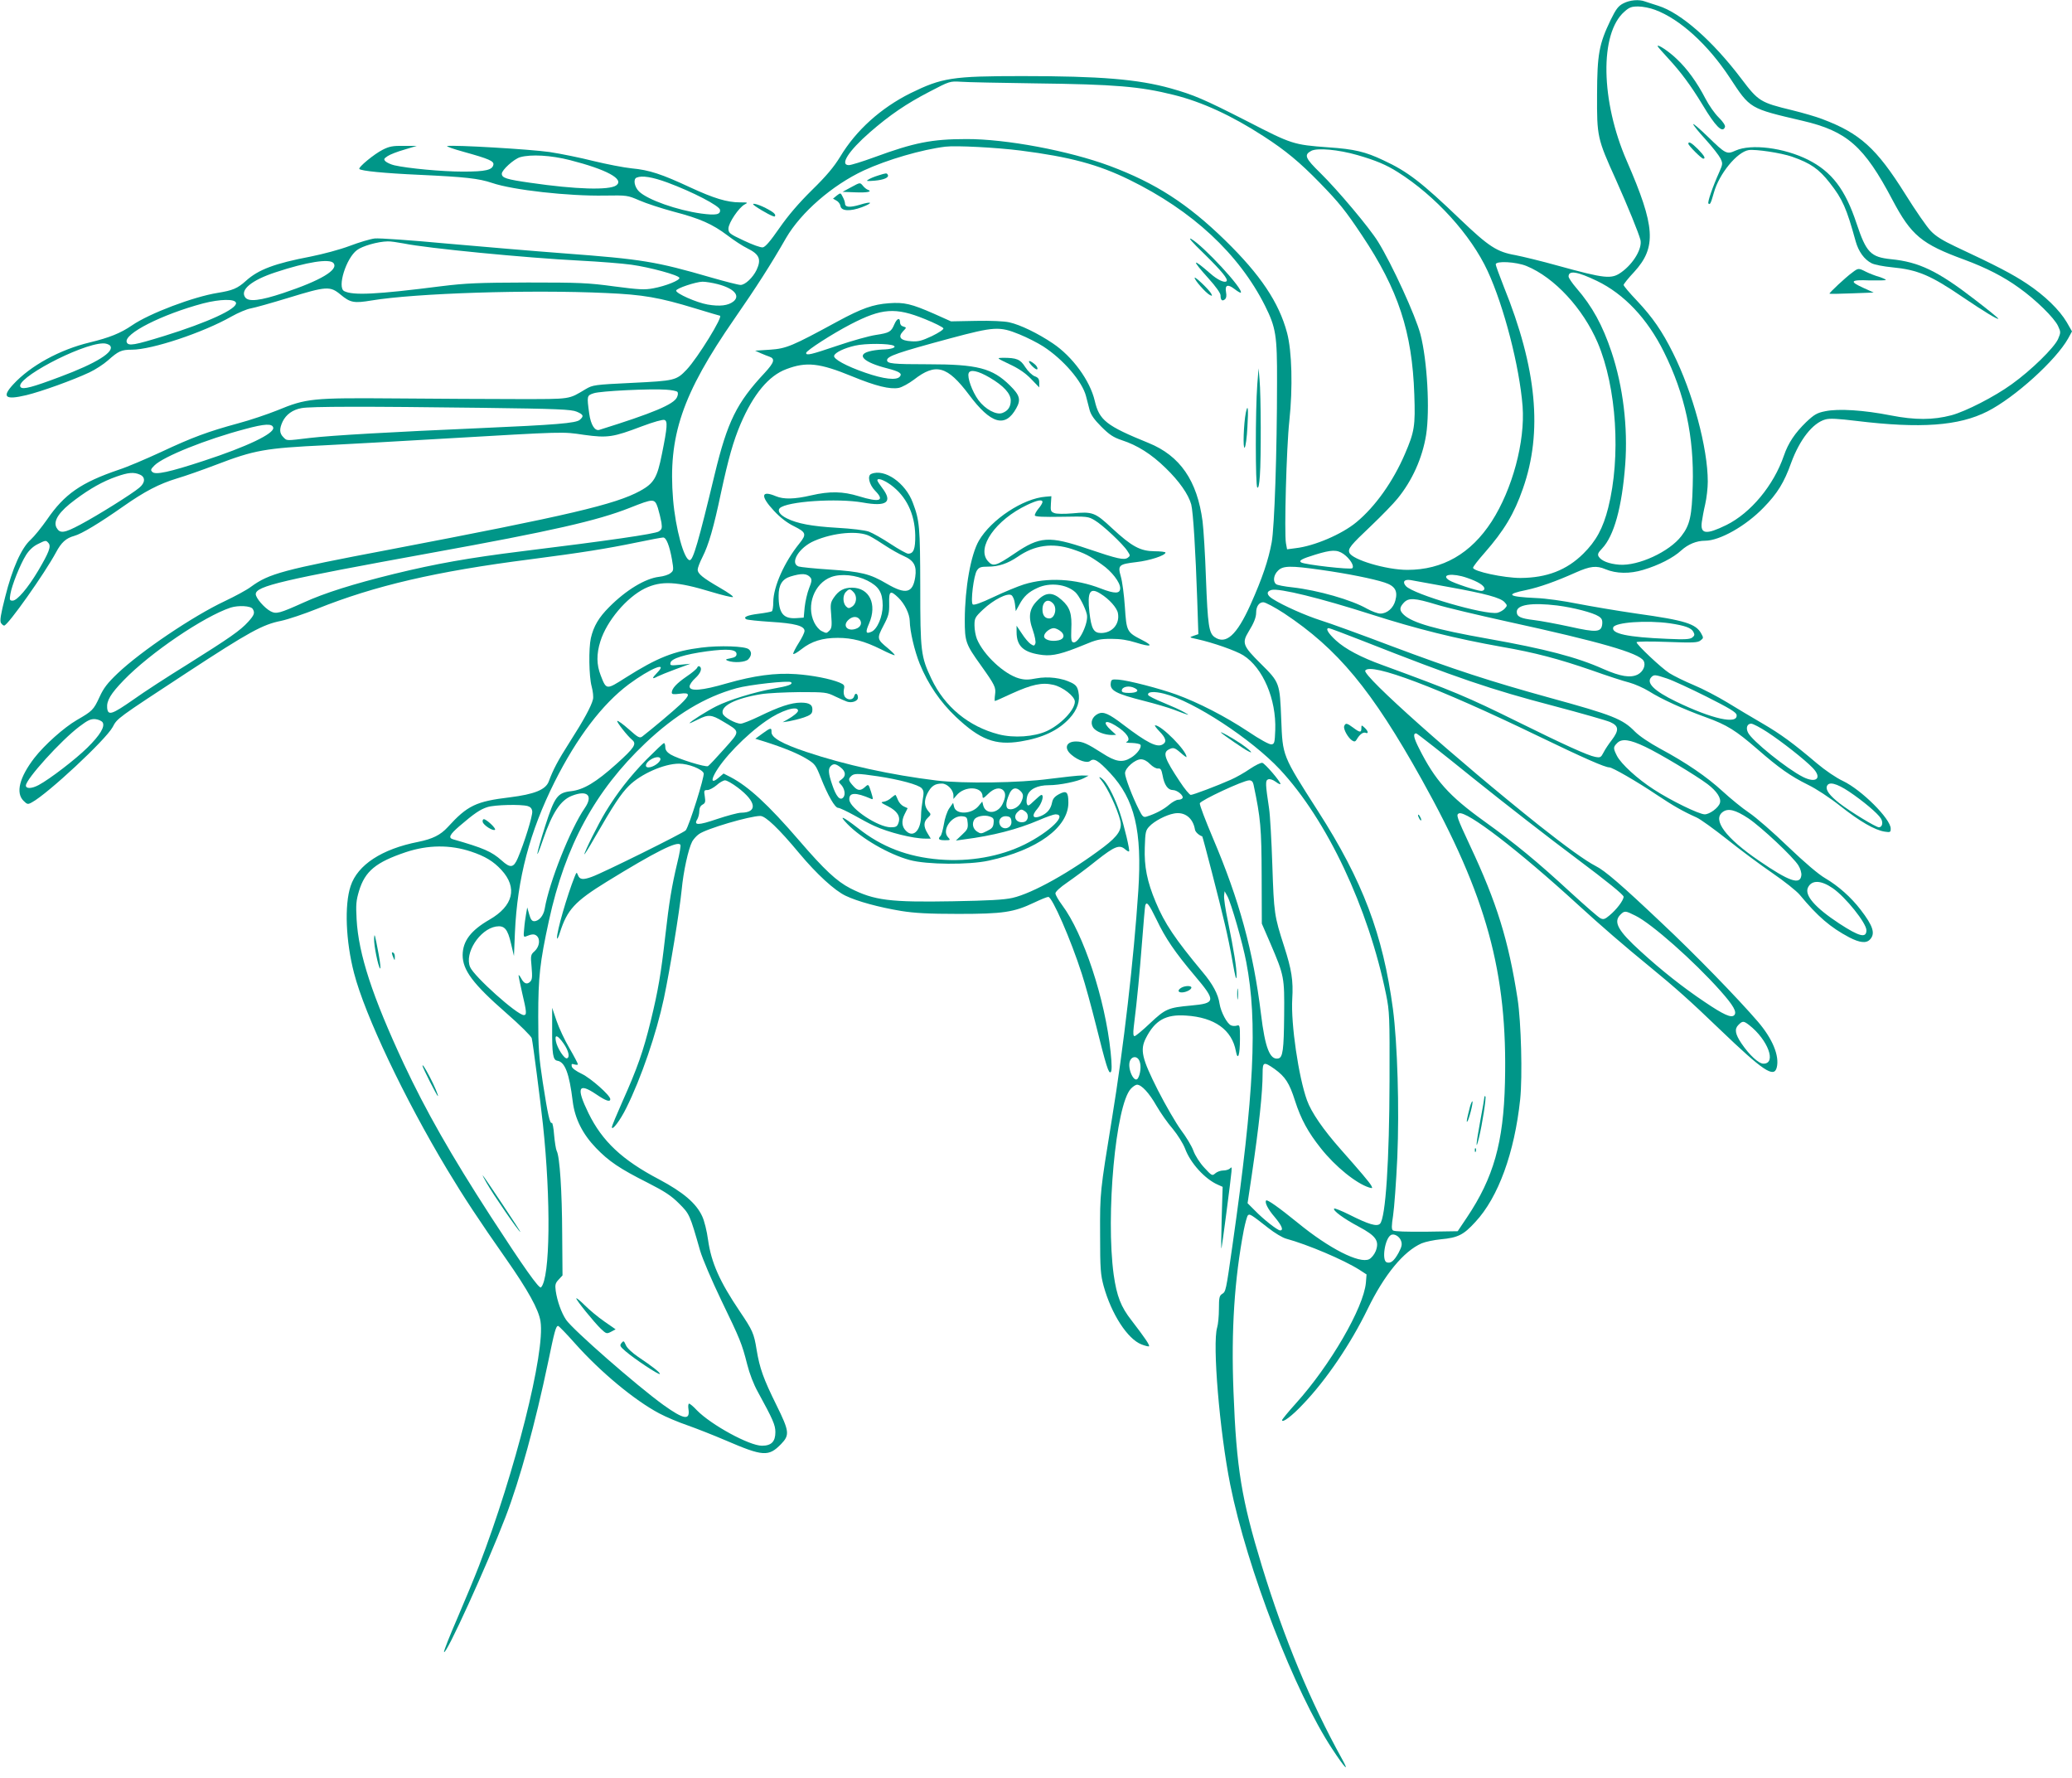 <?xml version="1.0" standalone="no"?>
<!DOCTYPE svg PUBLIC "-//W3C//DTD SVG 20010904//EN"
 "http://www.w3.org/TR/2001/REC-SVG-20010904/DTD/svg10.dtd">
<svg version="1.0" xmlns="http://www.w3.org/2000/svg"
 width="1280pt" height="1098pt" viewBox="0 0 1280 1098"
 preserveAspectRatio="xMidYMid meet">
<g transform="translate(0,1098) scale(0.1,-0.1)"
fill="#009688" stroke="none">
<path d="M10028 10959 c-31 -16 -45 -35 -78 -102 -72 -150 -83 -211 -84 -462
-1 -259 1 -270 116 -524 76 -170 141 -330 152 -373 12 -52 -42 -145 -117 -199
-62 -45 -99 -41 -397 41 -96 27 -213 55 -258 64 -115 20 -165 53 -341 221
-240 230 -326 296 -475 365 -112 53 -179 69 -341 80 -216 16 -224 19 -502 162
-267 136 -328 162 -470 202 -204 57 -437 76 -918 76 -433 0 -495 -10 -691
-106 -182 -91 -335 -228 -433 -391 -40 -65 -85 -119 -176 -208 -82 -81 -147
-157 -201 -235 -55 -79 -86 -116 -102 -118 -12 -2 -65 17 -117 42 -88 41 -95
47 -95 74 0 35 65 131 100 149 23 12 21 13 -29 13 -79 0 -161 25 -306 92 -178
83 -254 108 -362 118 -50 5 -156 26 -235 45 -79 20 -201 45 -273 56 -119 17
-590 45 -632 37 -9 -2 37 -18 102 -36 155 -43 187 -57 183 -79 -6 -33 -47 -43
-188 -43 -129 0 -341 20 -424 39 -21 5 -45 16 -54 24 -13 13 -11 17 13 33 15
10 61 28 104 40 l76 23 -81 0 c-66 1 -89 -3 -130 -24 -52 -26 -153 -109 -144
-119 13 -12 152 -26 374 -36 279 -13 363 -22 446 -50 129 -44 473 -82 695 -78
139 2 141 2 215 -30 41 -18 136 -49 210 -69 165 -43 241 -77 334 -147 39 -30
94 -66 123 -80 75 -37 87 -68 57 -133 -23 -48 -71 -93 -99 -93 -13 0 -95 21
-182 46 -341 99 -427 113 -908 149 -187 14 -515 42 -730 61 -214 20 -412 34
-440 31 -27 -3 -97 -24 -155 -46 -61 -23 -163 -50 -242 -66 -220 -42 -322 -80
-399 -150 -52 -47 -82 -59 -174 -74 -150 -24 -423 -127 -530 -201 -70 -48
-140 -76 -260 -105 -187 -45 -367 -144 -473 -259 -73 -79 -50 -98 80 -67 92
22 289 93 391 141 36 17 87 50 114 74 65 58 83 66 148 66 123 0 439 105 615
205 41 23 95 46 119 50 24 4 130 34 235 66 232 71 255 73 319 20 61 -51 84
-55 192 -37 271 45 977 68 1450 46 228 -10 327 -27 550 -95 82 -25 150 -45
152 -45 24 0 -137 -261 -205 -333 -64 -67 -73 -69 -338 -82 -232 -11 -242 -13
-285 -38 -109 -65 -86 -62 -419 -62 -168 0 -507 2 -755 4 -518 4 -551 1 -733
-74 -60 -24 -169 -61 -241 -80 -187 -51 -282 -86 -476 -177 -93 -43 -210 -93
-260 -109 -235 -80 -337 -151 -445 -309 -33 -47 -78 -103 -100 -123 -58 -52
-114 -178 -158 -354 -28 -109 -34 -148 -26 -161 6 -9 15 -17 20 -16 23 1 250
322 320 452 33 62 62 88 113 102 45 12 157 80 301 181 134 94 222 140 334 174
48 14 156 52 240 84 238 91 302 103 681 121 121 6 443 24 715 40 773 45 742
44 878 24 146 -20 179 -15 358 53 72 27 129 43 139 39 20 -7 18 -43 -16 -211
-29 -146 -49 -180 -134 -227 -154 -84 -440 -151 -1550 -363 -659 -125 -743
-148 -854 -229 -26 -20 -99 -59 -162 -89 -196 -92 -519 -310 -662 -446 -63
-60 -87 -91 -112 -146 -37 -80 -44 -87 -141 -143 -79 -46 -199 -153 -262 -234
-92 -120 -116 -215 -67 -264 23 -23 27 -24 52 -10 96 51 456 386 499 465 29
55 24 51 460 337 385 252 466 296 580 319 43 9 144 43 224 75 354 142 735 231
1315 305 322 42 468 65 662 105 80 17 152 30 160 30 19 0 39 -51 54 -135 11
-65 11 -70 -9 -85 -11 -10 -43 -20 -71 -23 -85 -10 -204 -82 -308 -187 -64
-64 -96 -118 -113 -192 -14 -64 -12 -235 5 -298 8 -30 12 -66 8 -80 -10 -42
-58 -130 -142 -261 -76 -119 -104 -173 -131 -246 -19 -51 -89 -79 -241 -98
-208 -25 -261 -50 -383 -184 -45 -49 -94 -73 -182 -91 -225 -44 -375 -142
-418 -273 -39 -117 -30 -341 21 -537 67 -260 311 -774 576 -1215 101 -168 197
-314 364 -552 135 -193 201 -312 212 -385 30 -188 -156 -928 -380 -1510 -27
-70 -87 -215 -134 -324 -47 -108 -84 -202 -82 -208 10 -26 264 532 380 834 89
232 184 579 263 956 39 189 48 224 62 224 4 0 52 -49 105 -109 157 -176 365
-349 519 -431 43 -23 122 -56 175 -74 54 -19 161 -61 238 -94 228 -98 263
-101 340 -22 54 56 52 78 -28 240 -81 164 -104 228 -123 343 -16 101 -25 120
-104 237 -124 184 -176 300 -196 442 -7 53 -23 118 -36 145 -37 81 -118 149
-266 228 -229 120 -352 236 -437 410 -77 158 -63 191 49 115 59 -40 86 -49 86
-29 0 23 -120 129 -176 156 -36 17 -60 35 -62 46 -3 15 0 18 17 12 12 -3 21
-3 21 1 0 5 -23 49 -52 99 -29 49 -65 126 -80 170 l-27 80 0 -125 c-1 -161 5
-198 32 -202 47 -7 74 -78 95 -251 13 -106 61 -202 144 -288 79 -82 147 -128
318 -214 108 -55 147 -81 195 -129 65 -65 66 -67 130 -291 15 -51 72 -184 130
-305 117 -242 128 -268 161 -398 14 -56 40 -124 66 -170 93 -170 108 -204 108
-248 0 -59 -25 -84 -83 -84 -78 0 -314 129 -402 219 -21 23 -43 41 -48 41 -5
0 -7 -15 -4 -34 11 -71 -28 -65 -155 26 -162 117 -559 464 -601 526 -29 43
-55 116 -64 179 -5 37 -2 48 18 69 l24 26 -2 256 c-1 262 -15 479 -34 513 -5
10 -12 55 -16 99 -3 43 -10 77 -14 74 -12 -7 -25 51 -56 251 -24 157 -28 209
-28 405 0 244 10 336 66 593 101 464 286 803 596 1097 185 175 366 285 563
339 78 22 325 49 337 37 13 -13 -18 -24 -111 -40 -117 -21 -274 -70 -350 -108
-58 -29 -166 -97 -166 -105 0 -2 22 8 50 22 65 33 85 32 156 -11 109 -65 109
-57 8 -170 -48 -54 -93 -102 -100 -106 -14 -9 -187 45 -232 72 -22 14 -32 27
-32 45 0 14 -4 25 -8 25 -5 0 -53 -46 -109 -102 -104 -107 -180 -205 -252
-323 -44 -72 -131 -247 -131 -262 0 -4 29 42 63 102 118 204 161 270 212 321
73 73 217 137 310 137 57 0 142 -33 152 -59 7 -18 -90 -327 -111 -353 -12 -15
-514 -264 -580 -287 -54 -20 -75 -17 -85 9 -9 22 -9 21 -21 -8 -46 -115 -111
-338 -109 -379 0 -11 9 4 18 34 45 141 92 192 288 313 302 186 440 255 456
229 4 -5 -5 -55 -19 -112 -34 -142 -51 -246 -74 -450 -27 -237 -44 -337 -90
-526 -46 -188 -84 -295 -174 -496 -36 -81 -66 -153 -66 -160 0 -26 51 41 89
118 92 185 186 460 232 676 39 186 96 533 110 671 11 116 41 252 65 299 8 14
26 35 42 46 45 33 314 112 379 112 32 0 114 -78 241 -231 107 -128 218 -230
286 -262 73 -35 205 -71 344 -94 82 -13 166 -18 352 -18 277 0 343 10 469 70
40 19 79 35 87 35 24 0 139 -263 207 -475 20 -61 59 -203 87 -315 64 -256 79
-305 92 -292 7 7 7 47 -1 124 -34 328 -168 732 -300 908 -22 30 -41 62 -41 72
0 10 29 37 73 67 39 27 121 87 180 135 114 90 143 101 179 69 10 -9 20 -14 23
-12 6 6 -29 155 -57 239 -26 80 -69 167 -97 198 -25 26 -41 30 -19 5 39 -46
101 -179 119 -253 12 -53 -13 -93 -102 -161 -203 -154 -440 -287 -564 -315
-52 -12 -147 -17 -369 -21 -388 -7 -485 5 -633 80 -84 43 -162 116 -315 294
-193 224 -314 335 -425 393 l-43 22 -32 -27 c-36 -31 -47 -21 -24 23 48 92
191 241 320 330 89 63 196 97 196 62 0 -10 -29 -34 -65 -54 l-30 -17 40 6 c22
4 63 14 90 23 38 13 51 22 53 40 5 37 -15 52 -70 52 -60 0 -135 -25 -258 -85
-52 -25 -103 -45 -114 -45 -32 0 -105 40 -111 62 -15 47 77 94 235 120 41 7
149 12 240 13 159 0 167 -1 220 -27 30 -14 63 -29 73 -32 30 -10 67 4 67 24 0
27 -17 34 -23 10 -6 -24 -39 -27 -57 -5 -7 9 -10 27 -7 45 6 27 3 31 -27 44
-56 23 -167 45 -268 52 -127 9 -260 -9 -428 -57 -154 -45 -230 -51 -230 -19 0
11 16 34 35 51 34 31 45 62 26 73 -5 3 -11 0 -14 -8 -3 -8 -33 -33 -66 -55
-61 -42 -91 -74 -91 -99 0 -11 11 -12 50 -7 65 9 66 -6 3 -66 -41 -39 -173
-150 -235 -198 -16 -12 -26 -7 -83 44 -36 32 -68 55 -72 52 -5 -6 62 -92 92
-117 30 -25 14 -49 -97 -149 -127 -114 -203 -159 -280 -168 -84 -9 -102 -34
-161 -218 -56 -177 -65 -235 -12 -80 57 165 108 243 179 270 95 37 132 1 78
-77 -89 -130 -219 -457 -247 -621 -7 -43 -36 -77 -65 -77 -14 0 -22 11 -31 43
l-12 42 -7 -40 c-4 -22 -10 -64 -12 -93 -5 -46 -3 -52 11 -46 36 15 52 16 66
4 24 -20 18 -66 -11 -94 -26 -23 -27 -27 -20 -99 5 -61 4 -78 -9 -91 -19 -19
-38 -12 -55 20 -7 13 -15 23 -16 21 -2 -1 8 -50 21 -107 29 -122 30 -140 11
-140 -41 0 -308 239 -332 297 -36 85 59 233 160 250 52 8 72 -14 93 -106 l18
-76 6 145 c15 334 91 622 245 930 138 275 295 481 458 603 134 99 247 145 176
72 -35 -36 -34 -43 3 -23 12 6 63 27 112 45 l90 33 -63 -6 c-59 -6 -64 -5 -60
12 4 26 87 52 225 71 129 17 183 12 183 -17 0 -14 -10 -21 -37 -26 -31 -6 -34
-8 -18 -15 39 -15 111 -10 128 9 21 23 22 46 2 62 -23 19 -180 24 -291 10
-170 -21 -272 -61 -471 -187 -118 -75 -117 -75 -152 15 -26 66 -27 132 -2 211
39 125 161 270 274 326 102 49 195 45 415 -22 63 -19 121 -33 129 -31 8 2 -27
27 -79 57 -107 62 -138 87 -138 113 0 10 13 45 30 78 38 75 69 182 114 396 46
213 76 319 121 425 79 184 174 299 283 339 124 47 205 38 407 -45 146 -60 233
-81 287 -71 20 4 62 27 94 51 135 105 206 85 340 -93 135 -181 224 -207 292
-84 30 53 22 81 -39 141 -108 107 -201 131 -506 131 -217 0 -253 4 -253 25 0
25 64 47 390 135 273 73 304 75 427 25 47 -19 114 -53 148 -75 125 -81 241
-217 264 -307 6 -24 16 -62 22 -85 8 -30 28 -59 72 -103 50 -50 74 -66 127
-84 96 -31 183 -86 270 -171 85 -82 142 -164 159 -226 12 -46 27 -293 37 -590
l7 -211 -29 -10 c-29 -10 -28 -10 22 -21 96 -21 239 -71 285 -100 121 -77 204
-271 197 -462 -3 -77 -5 -85 -23 -88 -13 -2 -71 30 -147 81 -139 92 -304 177
-441 227 -106 38 -295 87 -357 92 -41 3 -45 1 -48 -20 -7 -47 30 -67 208 -112
64 -16 145 -40 180 -53 99 -38 109 -40 65 -16 -22 13 -80 39 -129 59 -50 20
-92 42 -93 47 -7 21 37 24 99 8 182 -46 539 -280 715 -468 291 -312 546 -853
656 -1391 21 -105 22 -134 21 -526 -1 -497 -24 -854 -59 -889 -19 -19 -70 -4
-189 56 -48 24 -91 41 -94 38 -11 -11 58 -62 152 -112 107 -57 128 -88 105
-150 -9 -22 -26 -43 -41 -51 -60 -29 -247 66 -441 225 -117 95 -188 145 -195
138 -11 -11 11 -55 53 -103 44 -53 56 -82 33 -82 -16 0 -104 69 -157 124 l-44
44 26 174 c45 306 67 508 67 631 0 68 7 71 74 24 66 -48 91 -86 126 -196 37
-115 81 -195 159 -293 90 -114 219 -218 299 -243 21 -6 22 -5 13 12 -11 20
-66 85 -189 224 -108 122 -181 228 -208 303 -52 144 -100 472 -91 625 7 115
-4 182 -50 325 -61 189 -63 204 -73 501 -5 154 -14 312 -20 350 -23 153 -24
174 -6 181 11 4 29 -2 47 -15 16 -12 29 -18 29 -13 0 15 -96 127 -112 130 -9
2 -43 -15 -76 -37 -33 -23 -86 -53 -118 -67 -85 -38 -234 -94 -248 -94 -7 0
-38 37 -68 83 -93 140 -106 177 -69 197 29 15 37 13 76 -21 19 -17 35 -28 35
-25 0 40 -155 196 -194 196 -6 0 7 -17 27 -38 41 -42 46 -66 18 -81 -35 -19
-95 11 -241 122 -90 69 -123 83 -155 69 -38 -18 -52 -55 -32 -86 17 -25 70
-46 117 -46 l25 1 -32 29 c-55 50 -37 68 27 29 71 -43 101 -89 68 -102 -7 -3
8 -6 34 -6 26 -1 50 -6 53 -11 10 -16 -21 -58 -58 -80 -53 -33 -95 -26 -178
28 -92 59 -121 72 -162 72 -62 0 -76 -43 -27 -83 41 -35 96 -53 115 -37 23 19
50 3 123 -75 152 -163 198 -357 174 -727 -28 -423 -91 -970 -162 -1403 -75
-461 -75 -459 -74 -720 0 -215 3 -248 22 -319 48 -173 147 -326 233 -360 23
-9 44 -14 47 -12 6 7 -25 52 -107 159 -67 85 -92 151 -111 283 -50 366 12
1048 106 1149 13 14 30 25 38 25 28 0 75 -51 120 -130 25 -43 70 -108 101
-143 31 -38 63 -89 76 -122 33 -90 124 -189 203 -223 l29 -13 -6 -197 c-3
-108 -4 -190 -1 -182 2 8 15 103 29 210 40 311 39 297 24 283 -7 -7 -26 -13
-43 -13 -16 0 -38 -8 -49 -18 -18 -16 -21 -15 -67 35 -28 30 -57 75 -68 106
-11 30 -46 87 -77 128 -30 41 -94 151 -142 245 -100 198 -111 249 -74 322 56
110 123 148 248 139 176 -11 284 -88 308 -221 12 -62 25 -22 25 77 0 82 -1 88
-19 82 -10 -3 -26 -3 -35 1 -25 9 -64 83 -72 134 -8 58 -43 123 -105 196 -169
203 -235 301 -289 431 -54 128 -72 221 -68 338 3 94 5 106 28 130 30 33 103
71 152 80 66 13 118 -27 130 -99 2 -15 25 -36 45 -42 3 -1 110 -413 140 -544
14 -58 36 -163 48 -235 16 -90 23 -116 24 -85 1 51 -16 156 -54 343 -15 70
-25 139 -23 155 l3 27 17 -30 c24 -44 95 -291 117 -408 71 -370 49 -808 -85
-1747 -41 -288 -41 -288 -65 -303 -16 -10 -19 -24 -19 -92 0 -44 -5 -96 -11
-115 -30 -100 15 -641 81 -971 104 -519 399 -1282 630 -1632 78 -119 110 -151
60 -61 -196 355 -355 737 -494 1189 -126 413 -158 603 -176 1079 -15 379 6
696 64 1000 9 44 20 84 25 89 11 11 19 6 126 -78 39 -31 88 -60 110 -66 132
-36 355 -130 454 -193 l43 -28 -4 -51 c-14 -155 -221 -511 -433 -746 -47 -52
-85 -99 -85 -103 0 -20 62 26 130 99 143 149 294 372 399 588 103 212 222 356
333 405 24 10 77 21 118 25 107 10 141 27 214 107 142 152 242 428 277 757 15
143 6 478 -16 621 -56 361 -128 594 -293 945 -84 180 -88 193 -69 201 47 18
368 -228 737 -566 141 -129 288 -256 440 -380 160 -131 250 -211 435 -389 267
-256 334 -301 351 -235 18 72 -26 178 -117 284 -124 144 -390 418 -596 611
-245 232 -349 322 -406 350 -62 32 -183 119 -352 253 -510 407 -1090 923
-1071 954 32 52 449 -105 1061 -401 294 -142 420 -197 447 -197 19 0 170 -87
292 -169 102 -68 163 -103 246 -140 25 -11 110 -73 190 -136 80 -64 205 -157
278 -207 73 -50 150 -111 170 -135 111 -134 189 -201 306 -263 66 -34 106 -38
129 -12 33 36 18 83 -59 183 -59 77 -138 147 -218 194 -43 25 -125 95 -231
196 -90 87 -198 181 -240 209 -42 28 -115 88 -163 132 -98 90 -225 177 -387
264 -66 36 -127 77 -155 105 -76 78 -136 102 -530 210 -362 100 -587 173 -976
319 -187 71 -383 142 -435 158 -91 29 -230 90 -296 132 -39 24 -42 47 -8 56
48 12 300 -50 616 -151 281 -90 523 -150 804 -200 208 -36 354 -75 557 -145
95 -34 200 -68 233 -76 33 -9 88 -33 122 -54 74 -47 211 -110 350 -160 133
-48 186 -82 319 -197 134 -117 205 -167 314 -221 48 -23 135 -80 199 -131 122
-96 212 -148 274 -158 34 -5 37 -4 37 19 0 60 -181 240 -295 294 -41 19 -110
66 -161 109 -145 123 -222 180 -339 248 -60 35 -158 93 -216 129 -58 35 -151
84 -207 107 -55 23 -122 56 -149 73 -49 31 -203 176 -203 191 0 5 82 6 188 2
160 -6 190 -5 207 9 19 14 19 17 5 42 -33 61 -99 82 -400 124 -118 17 -282 45
-365 61 -84 17 -197 33 -255 35 -177 8 -194 23 -59 50 79 17 179 52 304 108
88 39 127 44 183 20 67 -28 151 -29 233 -4 97 29 185 74 235 120 42 38 94 60
147 60 91 0 252 91 362 205 85 87 127 155 170 276 53 144 133 246 211 268 27
8 77 5 193 -9 395 -48 632 -31 809 59 169 86 422 315 498 450 l24 44 -32 56
c-46 78 -137 166 -247 239 -89 59 -182 108 -443 230 -76 36 -120 63 -150 95
-24 24 -95 127 -158 228 -178 284 -280 376 -514 464 -36 14 -119 38 -184 54
-198 48 -209 55 -315 195 -178 235 -373 406 -512 450 -33 10 -70 23 -83 27
-37 14 -94 9 -134 -12z m197 -40 c153 -57 326 -214 461 -419 127 -193 120
-189 449 -266 275 -64 381 -157 556 -489 116 -219 179 -272 444 -369 135 -50
243 -105 338 -174 103 -73 218 -186 241 -236 17 -37 17 -40 0 -80 -24 -54
-167 -194 -286 -279 -106 -77 -284 -168 -373 -192 -114 -30 -225 -30 -374 -1
-167 33 -324 43 -405 26 -51 -10 -68 -20 -118 -67 -69 -67 -111 -129 -138
-208 -63 -183 -204 -353 -355 -428 -125 -61 -162 -57 -152 18 3 22 12 72 21
110 9 39 16 102 16 140 0 209 -92 549 -215 795 -67 135 -127 221 -222 322 -46
48 -83 92 -83 98 0 5 29 42 65 80 140 153 131 281 -45 685 -162 371 -169 789
-15 923 30 27 44 32 85 32 27 0 74 -9 105 -21z m-3830 -454 c493 -6 647 -19
855 -71 175 -43 361 -129 555 -255 138 -89 225 -162 346 -286 122 -125 161
-174 263 -327 224 -335 310 -597 323 -982 7 -195 1 -231 -58 -368 -73 -170
-183 -325 -299 -421 -90 -75 -261 -148 -376 -161 l-53 -7 -7 38 c-11 62 3 590
21 755 22 205 16 432 -14 544 -50 188 -165 359 -382 571 -233 227 -430 354
-713 460 -253 94 -642 167 -886 166 -214 0 -323 -22 -568 -112 -74 -27 -145
-49 -158 -49 -58 0 -3 87 130 203 123 107 226 177 367 250 126 66 127 66 195
62 38 -3 245 -7 459 -10z m-90 -415 c305 -39 479 -86 671 -180 390 -191 677
-457 839 -779 67 -135 75 -182 74 -471 0 -431 -16 -898 -33 -990 -20 -109 -58
-222 -131 -385 -85 -189 -152 -249 -222 -200 -35 25 -42 74 -53 360 -5 149
-15 308 -21 355 -33 251 -139 405 -334 484 -261 106 -304 140 -332 260 -29
125 -138 274 -259 355 -92 62 -201 115 -269 130 -30 7 -113 11 -205 9 l-155
-3 -105 47 c-139 61 -184 72 -278 65 -99 -7 -169 -32 -317 -112 -283 -154
-317 -168 -418 -175 l-92 -6 35 -16 c19 -8 43 -18 53 -21 37 -13 30 -36 -29
-100 -173 -185 -230 -300 -309 -627 -100 -416 -133 -530 -154 -530 -35 0 -88
196 -103 375 -32 390 55 648 379 1116 134 193 227 338 319 499 92 158 285 326
480 417 145 67 358 129 504 147 66 8 315 -5 465 -24z m2081 -28 c114 -33 178
-60 249 -105 232 -146 452 -388 555 -611 101 -218 197 -591 216 -836 16 -218
-63 -512 -191 -711 -129 -199 -303 -299 -521 -299 -130 0 -341 63 -358 106
-10 25 7 46 133 165 66 63 140 139 164 169 91 111 154 251 177 394 24 154 7
460 -35 621 -30 115 -176 433 -262 572 -53 86 -250 320 -356 424 -94 92 -103
112 -57 137 37 20 168 8 286 -26z m-4865 -31 c227 -58 338 -118 286 -156 -43
-31 -250 -25 -531 16 -148 21 -176 30 -176 56 0 23 75 91 113 102 67 19 190
12 308 -18z m601 -138 c159 -59 322 -144 326 -169 4 -30 -26 -35 -116 -23
-150 21 -331 85 -384 136 -29 28 -38 77 -15 86 33 14 96 4 189 -30z m-1627
-377 c139 -29 752 -89 1090 -106 116 -6 257 -17 315 -25 115 -16 291 -64 297
-81 5 -15 -85 -51 -162 -65 -53 -10 -88 -8 -241 12 -161 22 -215 24 -534 24
-307 -1 -380 -4 -535 -23 -400 -51 -545 -58 -599 -30 -44 23 12 203 79 253 32
25 129 53 190 54 17 1 62 -6 100 -13z m-435 -121 c34 -41 -79 -108 -310 -185
-141 -47 -214 -56 -235 -27 -34 46 38 106 187 155 193 64 334 86 358 57z
m7370 -18 c173 -71 349 -262 440 -474 117 -276 144 -705 65 -1019 -32 -127
-75 -206 -154 -284 -103 -102 -226 -149 -388 -150 -103 0 -293 41 -293 63 0 7
32 48 71 92 120 137 183 241 237 397 123 349 86 743 -118 1247 -27 69 -50 131
-50 138 0 23 126 16 190 -10z m435 -92 c168 -81 312 -233 414 -439 130 -261
187 -524 178 -825 -5 -187 -17 -244 -70 -312 -74 -97 -266 -186 -384 -177 -63
5 -110 23 -127 50 -8 14 -4 24 21 50 74 78 123 255 143 519 17 230 -13 481
-85 696 -55 164 -118 280 -217 394 -26 30 -48 63 -48 71 0 40 54 31 175 -27z
m-5432 -20 c101 -26 142 -71 98 -107 -33 -26 -85 -32 -160 -19 -68 12 -195 68
-194 86 1 14 121 54 163 55 20 0 62 -7 93 -15z m-2975 -116 c7 -37 -173 -120
-443 -204 -185 -57 -222 -64 -232 -39 -20 52 217 172 472 240 105 27 198 29
203 3z m4256 -100 c60 -24 111 -50 114 -57 2 -7 -26 -26 -71 -48 -62 -29 -84
-35 -127 -32 -67 4 -85 25 -52 61 23 24 23 24 3 30 -13 3 -21 13 -21 26 0 32
-19 25 -35 -12 -20 -47 -30 -53 -115 -66 -41 -6 -148 -36 -236 -66 -166 -56
-194 -63 -194 -45 0 14 163 119 275 177 193 100 277 106 459 32z m-5034 -164
c31 -37 -84 -109 -310 -193 -170 -64 -227 -79 -242 -64 -47 47 368 267 508
271 17 1 37 -6 44 -14z m4842 -1 c17 -11 -19 -22 -72 -23 -25 -1 -62 -6 -82
-12 -80 -22 -30 -68 112 -104 77 -20 95 -32 79 -51 -20 -25 -99 -16 -214 24
-116 40 -199 85 -192 105 6 20 63 47 129 62 63 15 216 14 240 -1z m593 -197
c85 -50 129 -98 129 -141 0 -39 -17 -64 -52 -77 -37 -14 -106 23 -148 80 -38
52 -70 140 -60 166 9 25 58 15 131 -28z m-1931 -87 c6 -6 5 -19 -2 -34 -20
-44 -149 -98 -479 -201 -28 -9 -53 30 -63 100 -15 110 -15 112 28 126 41 14
353 29 447 22 33 -2 64 -8 69 -13z m-1209 -99 c475 -6 555 -10 588 -24 42 -18
45 -27 19 -50 -23 -21 -147 -31 -627 -52 -531 -23 -904 -44 -1040 -60 -151
-18 -141 -19 -165 5 -24 24 -25 51 -4 96 21 43 61 73 116 83 54 11 403 11
1113 2z m-1287 -123 c7 -36 -162 -117 -428 -204 -213 -70 -300 -89 -319 -69
-12 11 -10 17 13 40 55 55 321 162 561 225 121 33 168 35 173 8z m-823 -290
c34 -15 33 -50 -5 -81 -45 -38 -254 -169 -363 -227 -101 -54 -127 -57 -148
-19 -22 42 16 99 116 173 91 68 171 113 254 142 74 26 108 29 146 12z m3199
-205 c8 -27 18 -67 22 -90 5 -36 3 -43 -17 -56 -25 -15 -306 -56 -844 -122
-331 -41 -532 -77 -791 -140 -252 -62 -430 -118 -559 -177 -149 -67 -168 -72
-203 -54 -38 20 -92 82 -92 106 0 50 161 87 1084 255 746 135 1026 199 1226
278 149 59 154 59 174 0z m-3764 -218 c17 -20 2 -58 -64 -170 -65 -109 -130
-185 -158 -185 -18 0 -20 4 -14 40 9 55 61 185 97 242 19 30 45 54 72 67 50
25 51 25 67 6z m8000 -67 c40 -29 68 -74 54 -88 -10 -10 -293 22 -316 36 -17
11 5 23 87 48 101 31 134 32 175 4z m-139 -98 c163 -23 322 -55 392 -78 65
-21 83 -52 67 -111 -12 -47 -51 -81 -93 -81 -16 0 -53 14 -82 30 -96 55 -303
114 -460 132 -49 5 -96 14 -102 20 -21 17 -15 57 12 83 30 31 77 32 266 5z
m901 -49 c68 -23 108 -48 108 -67 0 -8 -8 -14 -19 -14 -26 0 -171 48 -199 66
-55 36 21 46 110 15z m-117 -56 c234 -42 325 -67 350 -95 17 -19 17 -21 1 -39
-10 -11 -30 -22 -45 -26 -75 -16 -519 113 -566 165 -23 26 -10 43 29 37 17 -3
121 -22 231 -42z m-72 -109 c61 -19 261 -66 442 -106 568 -124 808 -193 838
-241 16 -26 -1 -67 -35 -85 -45 -23 -107 -13 -214 34 -163 73 -359 124 -714
187 -322 57 -464 98 -517 147 -29 27 -29 45 -1 75 30 32 66 30 201 -11z m-941
-54 c332 -220 541 -471 851 -1027 401 -719 531 -1192 514 -1873 -9 -369 -70
-586 -235 -832 l-57 -85 -194 -3 c-119 -1 -198 1 -206 8 -9 7 -9 28 1 92 7 46
19 207 26 358 13 303 1 703 -27 918 -62 461 -186 790 -463 1222 -222 347 -218
338 -227 566 -9 226 -9 228 -127 345 -110 109 -117 128 -75 197 33 53 47 89
47 118 0 38 18 64 44 64 13 0 71 -31 128 -68z m1688 48 c101 -13 221 -44 256
-67 19 -12 24 -23 22 -47 -5 -52 -35 -54 -200 -17 -79 17 -179 36 -222 41 -83
10 -106 21 -106 51 0 44 92 58 250 39z m-8059 -21 c15 -24 10 -38 -28 -80 -49
-54 -114 -99 -375 -263 -120 -74 -271 -172 -335 -218 -132 -92 -156 -100 -161
-51 -4 45 21 87 102 171 163 169 495 394 661 449 48 15 124 11 136 -8z m8754
-89 c94 -14 133 -28 146 -53 9 -17 8 -23 -7 -35 -15 -11 -45 -13 -154 -8 -245
10 -348 32 -334 71 12 31 205 45 349 25z m-1903 -106 c592 -233 795 -302 1188
-405 167 -44 324 -89 347 -99 54 -24 56 -50 10 -111 -19 -24 -42 -59 -51 -77
-16 -31 -20 -33 -52 -27 -44 8 -192 75 -479 217 -314 155 -393 188 -835 350
-133 48 -229 99 -287 152 -48 44 -67 76 -44 76 5 0 96 -34 203 -76z m1886
-235 c34 -11 144 -62 244 -112 143 -72 184 -97 186 -113 9 -61 -150 -26 -375
83 -136 66 -186 116 -151 151 16 16 24 15 96 -9z m-3287 -60 c30 -15 13 -29
-37 -29 -31 0 -44 4 -44 14 0 25 47 34 81 15z m-6377 -211 c16 -26 -16 -79
-94 -156 -73 -72 -232 -194 -301 -231 -43 -23 -79 -24 -79 -3 0 39 216 278
330 364 53 40 70 48 99 46 19 -2 39 -11 45 -20z m10282 -59 c92 -60 234 -172
282 -222 61 -63 23 -98 -60 -56 -98 49 -319 227 -340 275 -14 29 -4 54 20 54
11 0 55 -23 98 -51z m-1815 -286 c189 -152 476 -375 637 -495 191 -143 292
-225 292 -237 0 -22 -44 -80 -88 -116 -27 -23 -37 -26 -55 -17 -12 5 -96 79
-187 162 -205 189 -336 297 -532 438 -217 156 -302 251 -402 450 -34 67 -38
92 -17 92 5 0 163 -124 352 -277z m1063 194 c89 -42 312 -176 384 -230 58 -44
86 -87 77 -117 -9 -30 -64 -70 -94 -70 -35 0 -211 86 -315 154 -101 65 -201
157 -227 207 -24 48 -24 54 2 80 28 28 77 22 173 -24z m-6084 -76 c-1 -20 -45
-51 -74 -51 -27 0 -18 29 15 49 29 18 59 19 59 2z m3025 -31 c16 -16 37 -28
48 -27 17 2 22 -6 29 -42 10 -59 33 -91 63 -91 28 0 69 -35 60 -50 -4 -6 -15
-10 -27 -10 -11 0 -36 -14 -56 -31 -32 -28 -84 -56 -139 -73 -19 -6 -26 0 -47
43 -40 78 -86 199 -86 225 0 32 62 86 98 86 18 0 39 -11 57 -30z m-2547 -145
c115 -87 124 -154 20 -155 -18 0 -85 -18 -148 -39 -117 -40 -147 -40 -122 -1
6 11 12 33 12 50 0 19 7 33 20 40 17 9 19 17 14 50 -6 37 -5 40 16 40 12 0 38
14 57 30 18 17 42 30 52 30 11 0 46 -20 79 -45z m3186 18 c44 -208 49 -269 50
-563 l1 -295 52 -120 c87 -203 88 -211 86 -445 -2 -215 -8 -263 -37 -268 -51
-10 -81 66 -106 274 -48 390 -134 704 -297 1087 -46 109 -83 205 -81 215 4 18
267 141 305 142 15 0 23 -8 27 -27z m3678 -42 c88 -59 178 -135 197 -166 16
-25 9 -55 -12 -55 -18 0 -176 96 -243 148 -61 48 -87 82 -78 106 11 30 59 18
136 -33z m-8162 -90 c17 -5 26 -15 28 -33 3 -27 -49 -194 -89 -288 -26 -61
-46 -64 -100 -15 -62 55 -109 76 -301 131 -30 9 -20 29 40 81 92 79 129 104
174 118 45 14 205 18 248 6z m7541 -76 c79 -53 278 -239 309 -291 12 -19 20
-46 18 -61 -7 -61 -74 -38 -261 90 -207 141 -291 254 -224 302 33 24 78 13
158 -40z m-7891 -205 c87 -29 138 -60 187 -113 102 -110 74 -223 -74 -308
-114 -66 -164 -131 -165 -218 0 -93 63 -178 269 -358 85 -74 155 -144 158
-156 8 -35 52 -377 69 -532 50 -467 45 -950 -12 -1007 -11 -11 -106 123 -311
439 -244 377 -400 651 -537 943 -193 414 -279 675 -291 891 -5 91 -3 116 15
176 37 122 104 177 288 239 138 46 275 47 404 4z m8413 -227 c79 -55 207 -215
207 -259 0 -50 -43 -40 -167 41 -151 99 -219 177 -193 225 24 46 81 43 153 -7z
m-4178 -194 c54 -114 115 -203 235 -345 133 -157 131 -171 -22 -185 -142 -13
-158 -20 -253 -109 -46 -44 -90 -80 -96 -80 -8 0 -10 16 -5 58 22 177 36 330
51 522 9 118 18 221 20 228 9 26 22 9 70 -89z m2958 25 c99 -48 361 -280 524
-463 82 -92 105 -133 86 -152 -18 -18 -65 3 -182 82 -133 89 -267 195 -395
312 -141 128 -171 182 -126 227 26 26 31 25 93 -6z m703 -676 c116 -91 170
-238 88 -238 -30 0 -87 53 -136 125 -39 58 -44 89 -19 114 26 26 32 26 67 -1z
m-7324 -114 c30 -43 40 -84 21 -91 -16 -6 -61 63 -69 106 -9 45 11 38 48 -15z
m3558 -110 c11 -27 5 -79 -10 -104 -22 -36 -67 59 -50 106 13 33 48 32 60 -2z
m1615 -1108 c8 -22 5 -36 -15 -74 -28 -51 -49 -68 -74 -59 -31 12 -11 146 26
168 19 12 53 -7 63 -35z"/>
<path d="M10240 10695 c0 -3 29 -36 64 -74 79 -85 142 -170 214 -289 79 -132
123 -177 138 -137 4 9 -11 32 -38 59 -25 24 -62 77 -83 118 -52 100 -112 183
-177 244 -49 47 -118 93 -118 79z"/>
<path d="M10460 10213 c0 -6 34 -48 76 -94 42 -46 83 -99 92 -117 15 -31 15
-35 -7 -85 -41 -91 -74 -187 -67 -194 10 -10 15 1 34 68 32 115 143 251 215
262 43 6 199 -17 268 -41 114 -40 165 -75 233 -162 79 -101 103 -155 160 -362
18 -63 53 -111 98 -134 17 -9 74 -20 126 -25 157 -15 237 -48 435 -183 136
-92 216 -140 222 -135 2 3 -64 56 -146 119 -228 176 -344 232 -517 249 -126
13 -153 41 -213 221 -70 211 -153 319 -299 393 -150 75 -352 100 -448 57 -55
-25 -61 -22 -174 88 -49 47 -88 81 -88 75z"/>
<path d="M10430 10092 c0 -11 81 -92 92 -92 17 0 6 19 -33 59 -40 40 -59 50
-59 33z"/>
<path d="M11442 9296 c-38 -27 -145 -127 -140 -130 2 -2 64 -1 138 2 l135 5
-62 28 c-91 41 -83 52 37 47 55 -1 100 0 100 3 0 3 -19 12 -42 19 -24 7 -60
21 -80 31 -47 24 -48 24 -86 -5z"/>
<path d="M5425 9896 c-23 -7 -50 -18 -60 -25 -17 -10 -11 -11 38 -7 58 5 92
20 81 37 -6 11 -9 11 -59 -5z"/>
<path d="M5255 9822 l-50 -27 79 -3 c73 -3 109 4 77 16 -7 2 -21 13 -29 23
-20 23 -16 24 -77 -9z"/>
<path d="M5169 9772 l-23 -19 21 -12 c12 -6 23 -21 25 -33 4 -32 59 -35 132
-8 74 28 64 39 -13 15 -62 -18 -91 -16 -91 9 0 7 -6 26 -14 40 -13 26 -13 26
-37 8z"/>
<path d="M7437 9414 c109 -107 152 -159 140 -171 -13 -12 -57 9 -103 50 -111
97 -114 84 -9 -32 46 -51 75 -92 75 -105 0 -30 10 -39 27 -25 9 8 11 23 7 44
-8 45 10 52 52 20 19 -15 37 -25 39 -23 20 19 -232 291 -306 332 -22 12 5 -20
78 -90z"/>
<path d="M7380 9264 c0 -15 68 -92 92 -105 17 -9 18 -8 10 8 -15 26 -102 109
-102 97z"/>
<path d="M7767 8605 c-12 -159 -12 -624 0 -636 7 -7 12 16 16 73 8 102 7 498
-2 593 l-6 70 -8 -100z"/>
<path d="M7696 8430 c-13 -67 -19 -225 -7 -215 6 6 14 63 17 128 7 114 3 149
-10 87z"/>
<path d="M8304 6495 c-7 -18 24 -73 49 -89 14 -9 20 -7 28 6 17 30 39 47 54
42 21 -9 18 10 -5 31 -19 18 -20 17 -20 -3 0 -28 -9 -28 -50 3 -39 29 -48 31
-56 10z"/>
<path d="M8760 5945 c0 -5 5 -17 10 -25 5 -8 10 -10 10 -5 0 6 -5 17 -10 25
-5 8 -10 11 -10 5z"/>
<path d="M9170 4203 c0 -5 -11 -70 -25 -144 -27 -146 -31 -196 -9 -109 20 82
47 251 40 258 -3 3 -6 1 -6 -5z"/>
<path d="M9081 4144 c-19 -75 -24 -99 -17 -92 10 9 38 119 32 125 -2 3 -9 -12
-15 -33z"/>
<path d="M9111 3874 c0 -11 3 -14 6 -6 3 7 2 16 -1 19 -3 4 -6 -2 -5 -13z"/>
<path d="M2982 5903 c4 -20 65 -59 76 -48 8 8 -53 65 -69 65 -6 0 -9 -8 -7
-17z"/>
<path d="M2311 5180 c-1 -42 25 -170 37 -182 5 -5 1 35 -9 89 -24 127 -26 135
-28 93z"/>
<path d="M2421 5093 c0 -4 4 -17 9 -28 8 -19 9 -19 9 2 1 12 -3 25 -9 28 -5 3
-10 3 -9 -2z"/>
<path d="M2610 4397 c0 -10 89 -187 95 -187 5 0 -21 63 -51 120 -28 53 -44 78
-44 67z"/>
<path d="M3005 3675 c41 -73 201 -305 210 -305 4 0 -223 341 -232 349 -4 3 6
-16 22 -44z"/>
<path d="M7298 4879 c-24 -14 -23 -29 3 -29 25 0 59 17 59 30 0 13 -40 12 -62
-1z"/>
<path d="M4665 9707 c49 -34 116 -69 121 -64 11 11 -7 27 -56 52 -55 28 -100
36 -65 12z"/>
<path d="M6237 8730 c58 -27 98 -55 133 -91 l50 -52 0 29 c0 23 -6 32 -28 40
-16 6 -42 31 -58 56 -31 49 -53 58 -139 58 -40 -1 -39 -1 42 -40z"/>
<path d="M6375 8720 c19 -19 31 -26 34 -19 2 7 -6 21 -19 31 -36 29 -46 21
-15 -12z"/>
<path d="M5383 8053 c-27 -10 -14 -66 23 -104 62 -63 29 -74 -101 -34 -98 30
-178 32 -295 5 -103 -24 -169 -25 -217 -5 -92 39 -97 1 -12 -90 41 -44 82 -75
125 -96 74 -37 78 -49 33 -105 -94 -116 -161 -267 -162 -362 0 -29 -4 -55 -9
-58 -5 -3 -41 -10 -81 -15 -72 -9 -98 -21 -77 -34 6 -4 74 -11 150 -16 150 -9
210 -25 210 -56 0 -11 -16 -43 -35 -73 -19 -30 -35 -61 -35 -68 0 -7 23 6 51
28 62 49 130 70 224 70 91 0 165 -20 266 -70 45 -23 83 -39 86 -37 2 3 -17 22
-42 43 -68 56 -69 60 -27 140 32 61 36 77 35 137 -2 78 7 83 57 35 39 -38 69
-100 70 -143 1 -65 30 -187 62 -266 51 -125 127 -236 222 -326 151 -143 245
-178 400 -153 136 22 234 68 303 143 48 52 67 107 55 163 -6 31 -15 43 -43 57
-61 30 -144 40 -216 27 -51 -10 -73 -10 -109 0 -91 26 -218 144 -259 243 -8
20 -15 58 -15 84 0 44 3 51 53 98 65 61 150 104 175 89 10 -7 19 -29 22 -55
l5 -44 22 40 c27 51 57 79 113 104 76 35 178 23 233 -27 22 -20 61 -94 71
-136 13 -51 -49 -180 -83 -174 -13 3 -15 16 -13 80 5 96 -8 137 -59 182 -55
50 -98 50 -149 -2 -52 -51 -60 -101 -29 -186 12 -35 19 -72 15 -81 -6 -15 -9
-16 -29 -3 -12 8 -37 37 -54 64 l-33 49 0 -38 c0 -90 44 -129 162 -143 62 -7
122 8 253 62 78 33 100 38 170 38 56 0 101 -7 152 -23 95 -30 113 -22 38 16
-94 48 -96 52 -106 205 -5 73 -16 157 -25 187 -20 70 -13 76 96 89 81 9 180
41 180 59 0 4 -30 8 -68 8 -88 1 -140 29 -262 142 -105 98 -120 104 -245 92
-51 -4 -98 -4 -112 2 -21 8 -24 14 -21 56 l3 48 -35 -3 c-139 -10 -337 -141
-413 -272 -50 -87 -86 -290 -87 -488 0 -135 5 -150 99 -281 89 -125 94 -137
88 -182 -3 -22 -3 -39 -1 -39 3 0 49 20 102 45 128 58 189 71 259 55 58 -13
133 -71 133 -104 0 -51 -87 -142 -174 -182 -78 -35 -202 -44 -296 -20 -186 48
-334 170 -416 343 -65 137 -69 167 -69 568 -1 372 -4 409 -46 520 -45 122
-174 212 -256 178z m120 -68 c96 -71 148 -178 151 -311 1 -85 -10 -114 -44
-114 -9 0 -58 27 -108 60 -50 33 -110 67 -134 76 -25 9 -107 19 -198 24 -155
9 -245 26 -309 58 -43 21 -60 47 -44 63 42 42 354 63 513 35 148 -27 187 2
120 90 -16 21 -30 42 -30 47 0 17 38 4 83 -28z m937 -106 c0 -6 -11 -25 -25
-41 -14 -17 -24 -36 -22 -42 3 -8 53 -10 166 -8 158 3 164 2 204 -22 48 -28
175 -147 202 -190 18 -27 18 -29 2 -41 -23 -16 -61 -8 -247 55 -239 81 -296
78 -454 -30 -114 -77 -132 -82 -164 -45 -71 83 49 254 243 346 63 30 95 36 95
18z m-1068 -210 c23 -12 67 -39 98 -60 32 -21 82 -50 112 -63 64 -28 82 -61
72 -130 -15 -100 -58 -110 -175 -42 -105 62 -159 75 -354 88 -93 6 -180 15
-192 19 -56 21 4 118 97 158 120 52 273 65 342 30z m1249 -80 c81 -27 109 -41
186 -96 61 -42 113 -110 113 -146 0 -35 -32 -36 -120 -2 -157 61 -330 70 -475
25 -38 -12 -123 -47 -188 -78 -78 -37 -121 -52 -128 -45 -14 14 6 179 26 209
13 20 24 24 69 24 65 0 121 19 183 61 104 72 213 87 334 48z m-1614 -177 c9
-11 8 -25 -9 -66 -11 -28 -23 -80 -27 -116 l-6 -65 -44 -3 c-82 -6 -111 30
-111 138 0 67 22 103 73 119 69 21 103 20 124 -7z m351 -18 c71 -36 94 -73 95
-153 0 -69 -33 -147 -69 -163 -36 -16 -39 -4 -15 51 51 119 2 221 -106 221
-50 0 -82 -18 -111 -60 -22 -32 -23 -42 -17 -111 5 -63 3 -79 -10 -93 -20 -19
-18 -19 -49 -4 -14 6 -35 30 -46 53 -51 105 0 242 105 281 60 22 153 13 223
-22z m-84 -73 c23 -25 17 -70 -10 -88 -19 -12 -24 -12 -38 2 -20 21 -21 69 0
89 20 21 27 20 48 -3z m1524 -8 c54 -33 102 -87 108 -120 13 -67 -35 -123
-104 -123 -46 0 -60 26 -72 128 -14 127 3 156 68 115z m-294 -59 c29 -28 13
-94 -22 -94 -27 0 -42 20 -42 55 0 50 33 71 64 39z m-1194 -99 c18 -22 8 -49
-23 -59 -51 -18 -83 18 -48 53 24 24 54 27 71 6z m1238 -71 c32 -22 28 -51 -8
-59 -45 -10 -90 3 -90 25 0 21 35 50 60 50 9 0 26 -7 38 -16z"/>
<path d="M4710 6449 l-44 -32 55 -17 c120 -38 207 -74 260 -106 53 -32 58 -38
89 -116 44 -112 88 -188 108 -188 9 0 53 -21 97 -45 44 -25 100 -55 125 -66
89 -41 241 -79 317 -79 l33 0 -20 33 c-26 42 -25 71 2 96 20 19 20 22 5 38
-28 32 -30 67 -8 112 24 46 46 61 90 61 33 0 71 -39 71 -74 l0 -21 18 21 c50
62 162 58 162 -6 0 -14 7 -11 34 16 35 35 72 44 94 22 16 -16 15 -43 -4 -83
-29 -62 -105 -68 -120 -10 l-6 24 -24 -29 c-43 -50 -138 -53 -150 -4 l-6 25
-24 -34 c-13 -19 -28 -63 -33 -98 -6 -34 -15 -67 -21 -73 -18 -18 -11 -26 27
-26 35 0 36 1 19 19 -40 44 23 135 88 129 28 -3 31 -7 34 -41 3 -33 -2 -43
-35 -73 l-38 -36 50 7 c179 23 330 62 463 119 46 20 92 36 102 36 77 0 -34
-108 -190 -186 -152 -75 -340 -108 -526 -93 -196 16 -357 77 -504 194 -94 73
-123 85 -65 25 89 -91 256 -187 384 -222 105 -29 367 -31 489 -4 300 65 492
205 492 358 0 67 -12 77 -57 53 -28 -15 -39 -28 -44 -53 -8 -40 -30 -66 -70
-83 -49 -20 -59 2 -20 46 27 32 43 85 24 85 -4 0 -24 -17 -45 -37 -32 -31 -38
-34 -44 -19 -4 9 -3 31 2 49 12 42 62 67 134 67 66 0 178 23 217 44 l28 15
-42 1 c-23 0 -113 -10 -200 -21 -184 -25 -532 -30 -698 -10 -279 34 -564 96
-805 177 -149 50 -215 88 -214 122 1 29 -5 28 -56 -9z m484 -210 c32 -25 33
-53 5 -73 -20 -14 -20 -16 -5 -31 23 -23 31 -62 16 -80 -20 -24 -45 5 -69 78
-24 70 -26 98 -9 115 17 17 32 15 62 -9z m229 -54 c133 -20 252 -52 271 -74
13 -15 14 -27 6 -71 -5 -29 -10 -72 -10 -95 0 -91 -45 -141 -90 -100 -29 26
-33 63 -12 105 l19 38 -24 11 c-13 6 -29 23 -35 38 -7 16 -13 30 -15 32 -2 3
-13 -5 -26 -16 -12 -12 -33 -23 -47 -25 -22 -3 -19 -6 25 -28 58 -29 80 -64
65 -104 -8 -22 -16 -26 -47 -26 -77 0 -250 114 -256 169 -4 47 37 49 134 7 14
-6 14 -3 0 43 -16 49 -16 49 -37 30 -27 -25 -46 -24 -71 4 -32 35 -34 44 -17
61 19 20 38 20 167 1z m881 -91 c19 -18 20 -34 5 -67 -13 -29 -49 -51 -75 -45
-23 5 -23 37 0 91 16 41 43 48 70 21z m30 -127 c26 -19 18 -61 -12 -65 -44 -7
-67 32 -36 62 19 19 25 20 48 3z m-196 -71 c-2 -25 -11 -35 -41 -49 -35 -18
-39 -18 -62 -3 -25 17 -32 49 -16 74 12 20 63 30 94 19 24 -8 28 -14 25 -41z
m110 12 c6 -47 -59 -62 -73 -17 -9 27 13 51 44 47 20 -2 27 -9 29 -30z"/>
<path d="M7545 6453 c16 -15 138 -99 164 -112 42 -23 13 7 -47 48 -57 38 -136
81 -117 64z"/>
<path d="M7643 4840 c0 -30 2 -43 4 -27 2 15 2 39 0 55 -2 15 -4 2 -4 -28z"/>
<path d="M3560 2960 c0 -12 109 -146 152 -188 33 -31 36 -32 63 -18 l28 15
-69 48 c-38 26 -93 72 -121 100 -29 29 -53 48 -53 43z"/>
<path d="M3839 2684 c-12 -15 -9 -21 26 -51 53 -46 205 -147 211 -140 6 6 -47
48 -134 106 -38 26 -69 55 -76 73 -12 27 -14 28 -27 12z"/>
</g>
</svg>
